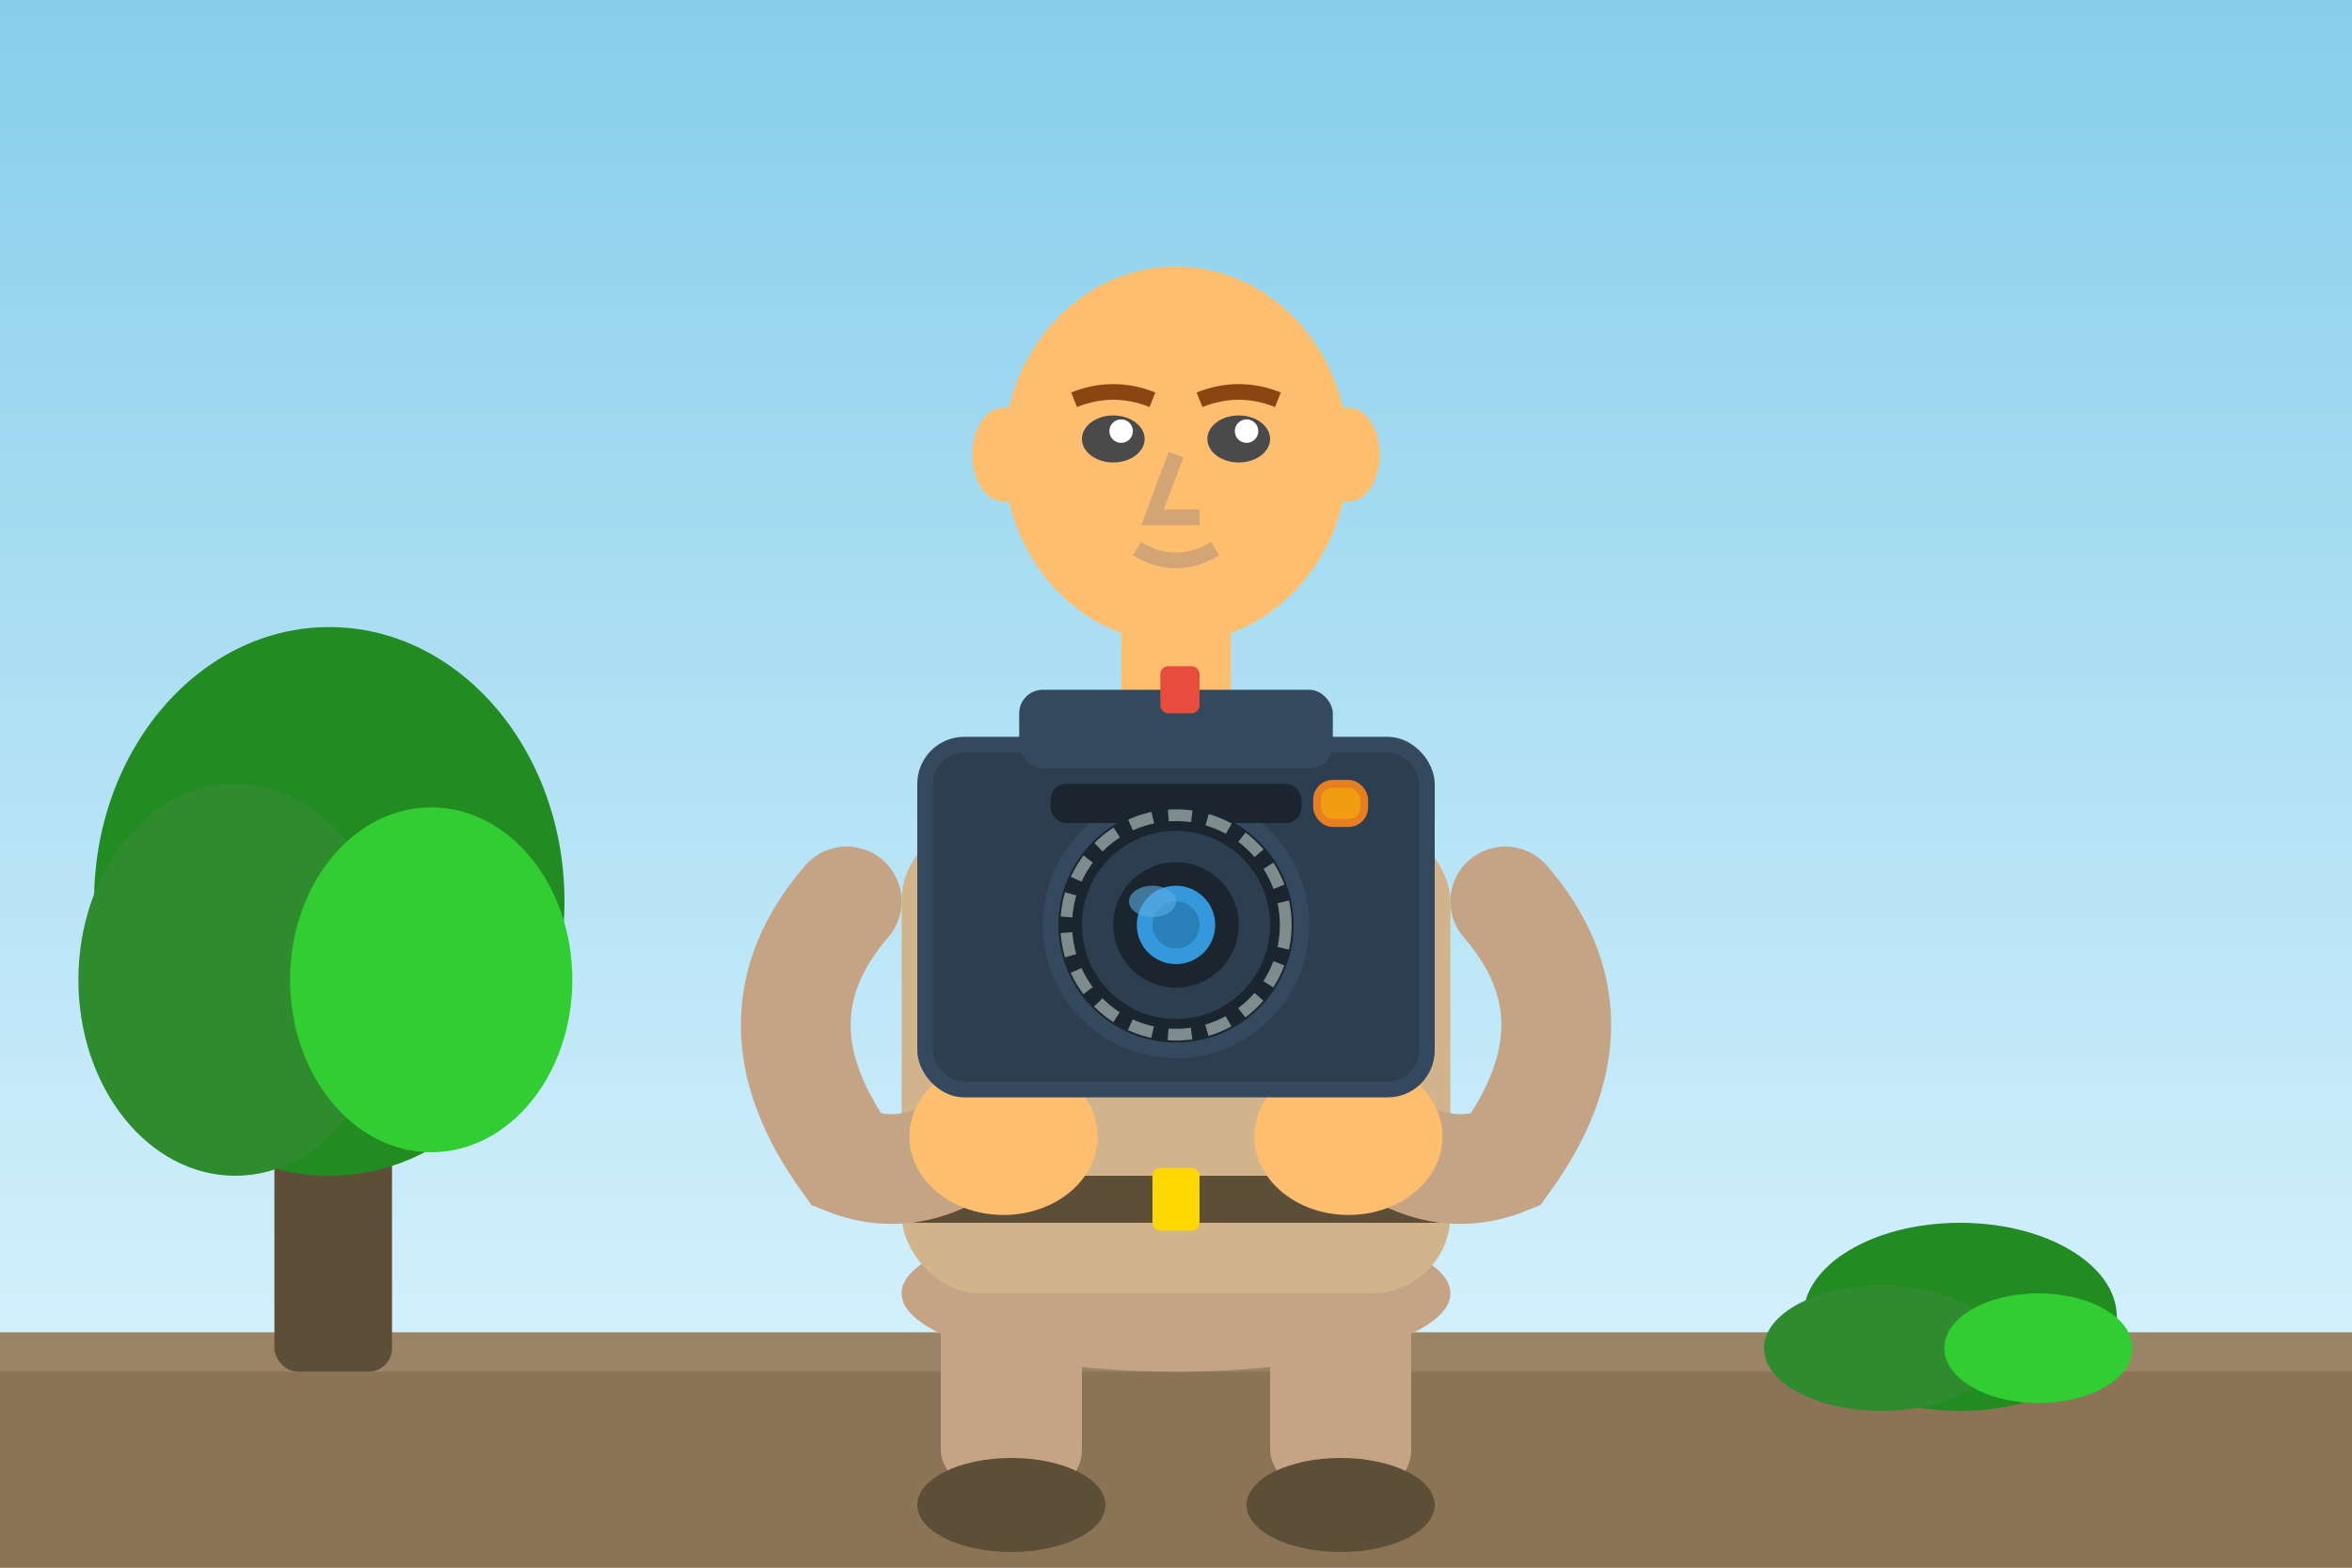 <svg width="300" height="200" viewBox="0 0 300 200" xmlns="http://www.w3.org/2000/svg">
  <rect x="0" y="0" width="300" height="200" fill="#333333" stroke="none"/>
  <!-- Sky gradient background -->
  <linearGradient id="skyGradient" x1="0%" y1="0%" x2="0%" y2="100%">
    <stop offset="0%" style="stop-color:#87CEEB;stop-opacity:1" />
    <stop offset="100%" style="stop-color:#E0F6FF;stop-opacity:1" />
  </linearGradient>
  <rect x="0" y="0" width="300" height="200" fill="url(#skyGradient)"/>
  
  <!-- Ground - shorter -->
  <rect x="0" y="170" width="300" height="30" fill="#8B7355"/>
  <rect x="0" y="170" width="300" height="5" fill="#9B8365"/>
  
  <!-- Shrub/Tree in background -->
  <!-- Tree trunk -->
  <rect x="35" y="130" width="15" height="45" rx="3" ry="3" fill="#5D4E37"/>
  <!-- Tree foliage -->
  <ellipse cx="42" cy="115" rx="30" ry="35" fill="#228B22"/>
  <ellipse cx="30" cy="125" rx="20" ry="25" fill="#2E8B2E"/>
  <ellipse cx="55" cy="125" rx="18" ry="22" fill="#32CD32"/>
  
  <!-- Small shrub -->
  <ellipse cx="250" cy="168" rx="20" ry="12" fill="#228B22"/>
  <ellipse cx="240" cy="172" rx="15" ry="8" fill="#2E8B2E"/>
  <ellipse cx="260" cy="172" rx="12" ry="7" fill="#32CD32"/>
  
  <!-- Wildlife Photographer Character -->
  
  <!-- Legs -->
  <rect x="120" y="165" width="18" height="25" rx="5" ry="5" fill="#C4A484"/>
  <rect x="162" y="165" width="18" height="25" rx="5" ry="5" fill="#C4A484"/>
  
  <!-- Boots -->
  <ellipse cx="129" cy="192" rx="12" ry="6" fill="#5D4E37"/>
  <ellipse cx="171" cy="192" rx="12" ry="6" fill="#5D4E37"/>
  
  <!-- Hips/Pelvis connection -->
  <ellipse cx="150" cy="165" rx="35" ry="10" fill="#C4A484"/>
  
  <!-- Body/Outfit - Safari style -->
  <rect x="115" y="105" width="70" height="60" rx="10" ry="10" fill="#D2B48C"/>
  
  <!-- Clothing details - pockets -->
  <rect x="120" y="120" width="15" height="12" rx="2" ry="2" fill="#B8956E"/>
  <rect x="165" y="120" width="15" height="12" rx="2" ry="2" fill="#B8956E"/>
  
  <!-- Belt -->
  <rect x="115" y="150" width="70" height="6" rx="2" ry="2" fill="#5D4E37"/>
  <rect x="147" y="149" width="6" height="8" rx="1" ry="1" fill="#FFD700"/>
  
  <!-- Face - bald, oriental features -->
  <ellipse cx="150" cy="58" rx="22" ry="24" fill="#FDBF6F"/>
  
  <!-- Eyes - normal style -->
  <ellipse cx="142" cy="56" rx="4" ry="3" fill="#4A4A4A"/>
  <ellipse cx="158" cy="56" rx="4" ry="3" fill="#4A4A4A"/>
  <circle cx="143" cy="55" r="1.5" fill="white"/>
  <circle cx="159" cy="55" r="1.5" fill="white"/>
  
  <!-- Eyebrows -->
  <path d="M 137 51 Q 142 49 147 51" stroke="#8B4513" stroke-width="2" fill="none"/>
  <path d="M 153 51 Q 158 49 163 51" stroke="#8B4513" stroke-width="2" fill="none"/>
  
  <!-- Nose - normal size -->
  <path d="M 150 58 L 147 66 L 153 66" stroke="#D4A574" stroke-width="2" fill="none"/>
  
  <!-- Mouth - slight smile -->
  <path d="M 145 70 Q 150 73 155 70" stroke="#D4A574" stroke-width="2" fill="none"/>
  
  <!-- Ears -->
  <ellipse cx="128" cy="58" rx="4" ry="6" fill="#FDBF6F"/>
  <ellipse cx="172" cy="58" rx="4" ry="6" fill="#FDBF6F"/>
  
  <!-- Neck -->
  <rect x="143" y="80" width="14" height="12" fill="#FDBF6F"/>
  
  <!-- Arms holding camera -->
  <path d="M 108 115 Q 95 130 108 148 Q 118 152 128 142" stroke="#C4A484" stroke-width="14" fill="none" stroke-linecap="round"/>
  <path d="M 192 115 Q 205 130 192 148 Q 182 152 172 142" stroke="#C4A484" stroke-width="14" fill="none" stroke-linecap="round"/>
  
  <!-- Hands -->
  <ellipse cx="128" cy="145" rx="12" ry="10" fill="#FDBF6F"/>
  <ellipse cx="172" cy="145" rx="12" ry="10" fill="#FDBF6F"/>
  
  <!-- Professional Camera - Clean design, NO handles or strap -->
  <rect x="118" y="95" width="64" height="44" rx="5" ry="5" fill="#2C3E50" stroke="#34495E" stroke-width="2"/>
  
  <!-- Camera top -->
  <rect x="130" y="88" width="40" height="10" rx="3" ry="3" fill="#34495E"/>
  
  <!-- Camera lens - big telephoto lens -->
  <circle cx="150" cy="118" r="16" fill="#1A252F" stroke="#34495E" stroke-width="2"/>
  <circle cx="150" cy="118" r="12" fill="#2C3E50"/>
  <circle cx="150" cy="118" r="8" fill="#1A252F"/>
  <circle cx="150" cy="118" r="5" fill="#3498DB"/>
  <circle cx="150" cy="118" r="3" fill="#2980B9"/>
  
  <!-- Lens reflection -->
  <ellipse cx="147" cy="115" rx="3" ry="2" fill="#5DADE2" opacity="0.6"/>
  
  <!-- Lens hood -->
  <rect x="134" y="100" width="32" height="5" rx="2" ry="2" fill="#1A252F"/>
  
  <!-- Camera flash -->
  <rect x="168" y="100" width="6" height="5" rx="2" ry="2" fill="#F39C12" stroke="#E67E22" stroke-width="1"/>
  
  <!-- Shutter button -->
  <rect x="148" y="85" width="5" height="6" rx="1" ry="1" fill="#E74C3C"/>
  
  <!-- Lens details - focus ring -->
  <circle cx="150" cy="118" r="14" fill="none" stroke="#7F8C8D" stroke-width="1.5" stroke-dasharray="3,2"/>
</svg>